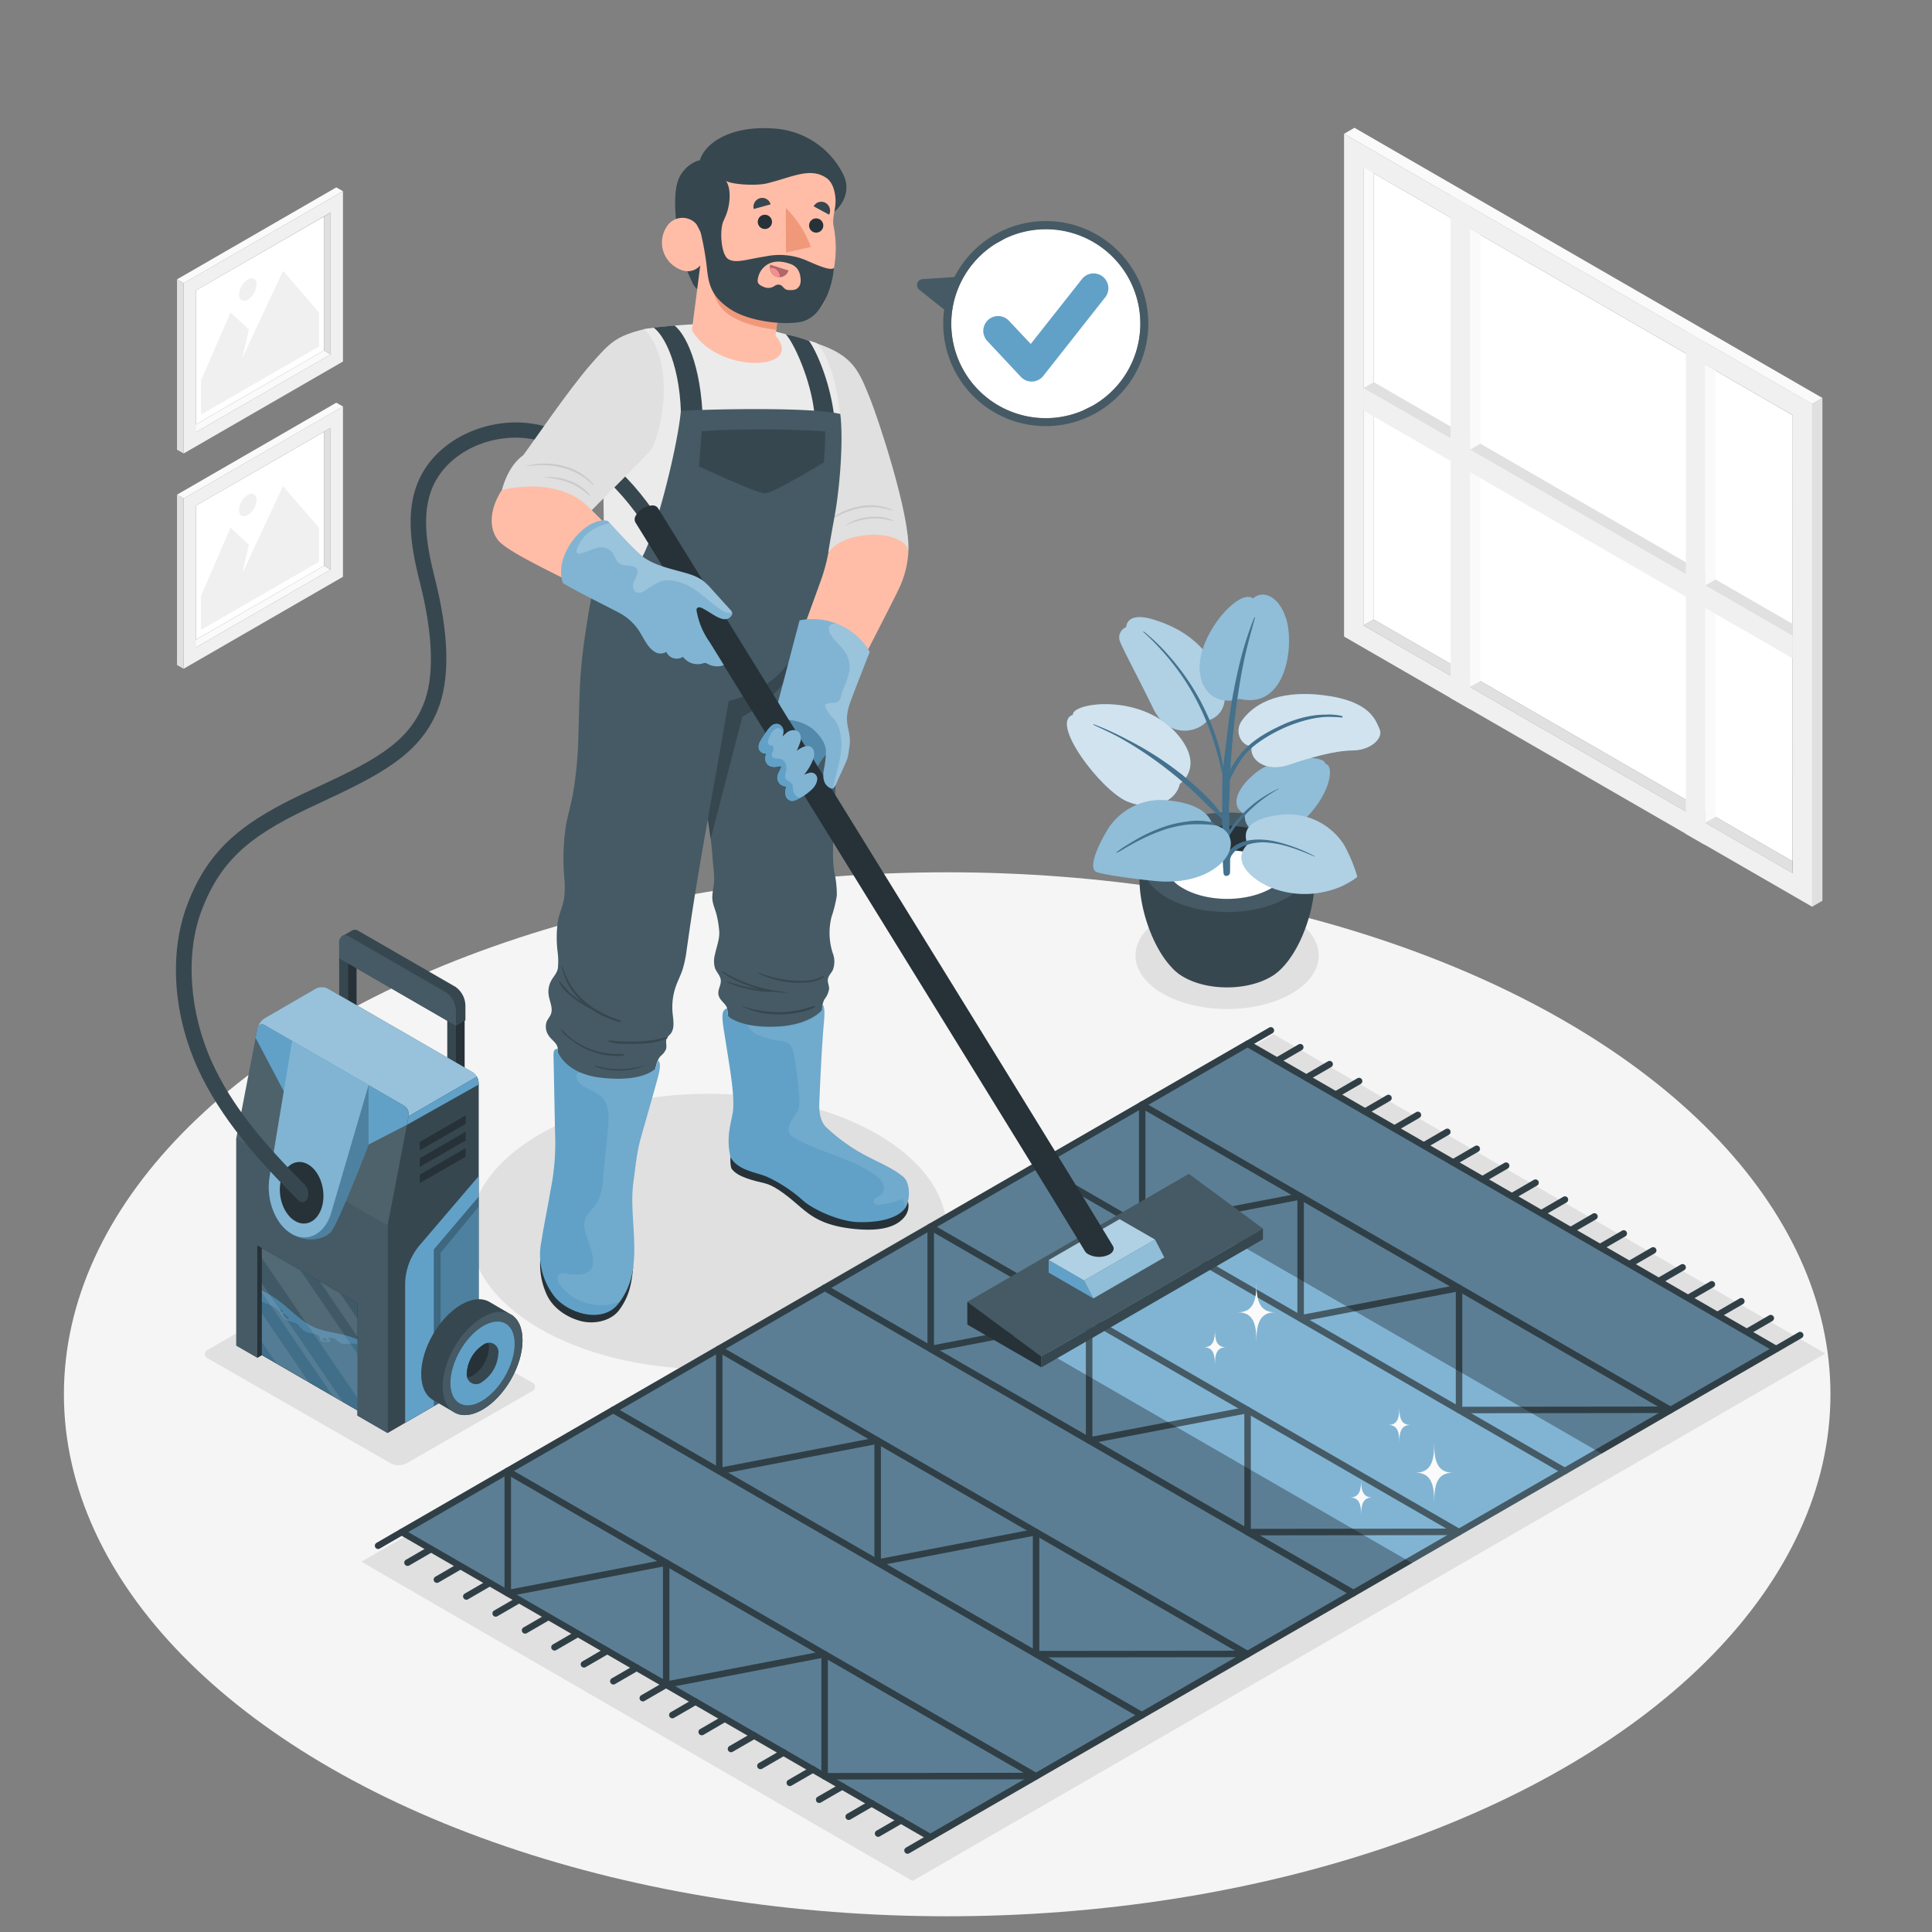 <svg xmlns="http://www.w3.org/2000/svg" viewBox="0 0 500 500"><rect x="0" y="0" width="500" height="500" fill="#808080" stroke="none"/><defs><style>.cls-1{fill:#f5f5f5;}.cls-2{fill:#fafafa;}.cls-14,.cls-15,.cls-21,.cls-3,.cls-30{fill:#fff;}.cls-4{fill:#f0f0f0;}.cls-5{fill:#e0e0e0;}.cls-6{fill:#37474f;}.cls-7{fill:#455a64;}.cls-8{fill:#263238;}.cls-19,.cls-20,.cls-9{fill:#61a1c8;}.cls-10,.cls-30{opacity:0.5;}.cls-11,.cls-12,.cls-14{opacity:0.3;}.cls-13{opacity:0.7;}.cls-15,.cls-20,.cls-22{opacity:0.2;}.cls-16{opacity:0.05;}.cls-17{opacity:0.35;}.cls-18,.cls-19{opacity:0.4;}.cls-21,.cls-23{opacity:0.1;}.cls-24{fill:#ebebeb;}.cls-25{fill:#ffbda7;}.cls-26{fill:#f0997a;}.cls-27{fill:#b16668;}.cls-28{fill:#f28f8f;}.cls-29{opacity:0.15;}</style></defs><g id="Floor"><ellipse id="Floor-2" data-name="Floor" class="cls-1" cx="245.13" cy="360.84" rx="228.59" ry="135.09"></ellipse></g><g id="Pictures"><g id="Picture"><g id="Frame"><polygon class="cls-2" points="49.03 166.53 50.73 167.54 85.55 147.43 83.86 146.42 49.03 166.53"></polygon><polygon class="cls-3" points="83.86 146.42 50.73 165.54 50.73 130.85 83.86 111.75 83.86 146.42"></polygon><path class="cls-4" d="M88.76,105.2,47.53,129v44.07l41.23-23.8Zm-3.21,42.23L50.73,167.54V130.85l34.82-20.1Z"></path><polygon class="cls-5" points="85.55 147.43 83.86 146.42 83.86 111.75 85.55 110.75 85.55 147.43"></polygon><polygon class="cls-2" points="88.76 105.2 87.03 104.22 45.81 128.02 47.53 129 88.76 105.2"></polygon><polygon class="cls-5" points="45.81 128.02 47.53 129 47.53 173.08 45.81 172.1 45.81 128.02"></polygon></g><g id="Land"><polygon class="cls-4" points="82.56 145.38 52.03 163.01 52.03 154.2 59.66 136.57 64.42 140.98 62.71 148.37 73.25 125.81 82.56 136.57 82.56 145.38"></polygon><path class="cls-4" d="M64.13,128.06A5,5,0,0,0,61.87,132c0,1.44,1,2,2.26,1.3a5,5,0,0,0,2.26-3.91C66.39,127.92,65.38,127.34,64.13,128.06Z"></path></g></g><g id="Picture-2" data-name="Picture"><g id="Frame-2" data-name="Frame"><polygon class="cls-2" points="49.03 110.81 50.73 111.82 85.55 91.72 83.86 90.7 49.03 110.81"></polygon><polygon class="cls-3" points="83.86 90.7 50.73 109.82 50.73 75.14 83.86 56.03 83.86 90.7"></polygon><path class="cls-4" d="M88.76,49.49,47.53,73.29v44.07l41.23-23.8ZM85.55,91.71,50.73,111.82V75.14L85.55,55Z"></path><polygon class="cls-5" points="85.55 91.72 83.86 90.7 83.86 56.03 85.55 55.03 85.55 91.72"></polygon><polygon class="cls-2" points="88.76 49.48 87.03 48.5 45.81 72.3 47.53 73.29 88.76 49.48"></polygon><polygon class="cls-5" points="45.81 72.3 47.53 73.29 47.53 117.36 45.81 116.38 45.81 72.3"></polygon></g><g id="Land-2" data-name="Land"><polygon class="cls-4" points="82.56 89.67 52.03 107.3 52.03 98.48 59.66 80.85 64.42 85.26 62.71 92.65 73.25 70.1 82.56 80.85 82.56 89.67"></polygon><path class="cls-4" d="M64.13,72.34a5,5,0,0,0-2.26,3.91c0,1.44,1,2,2.26,1.3a5,5,0,0,0,2.26-3.91C66.39,72.2,65.38,71.62,64.13,72.34Z"></path></g></g></g><g id="Window"><g id="Window-2" data-name="Window"><g id="Window-3" data-name="Window"><g id="Frame-3" data-name="Frame"><polygon class="cls-2" points="355.55 41.81 352.85 43.31 352.85 161.85 355.55 160.34 355.55 41.81"></polygon><polygon class="cls-3" points="355.55 160.34 355.56 44.88 463.95 107.46 463.93 222.91 355.55 160.34"></polygon><path class="cls-4" d="M469,234.67V104.56L347.84,34.64v130.1ZM352.85,161.85V43.31L464,107.46V226Z"></path><polygon class="cls-5" points="352.85 161.85 355.55 160.34 463.93 222.91 463.95 225.99 352.85 161.85"></polygon><polygon class="cls-2" points="383.11 60.78 380.41 59.23 380.41 177.76 383.11 176.25 383.11 60.78"></polygon><polygon class="cls-2" points="444 95.94 441.3 94.38 441.3 212.91 444 211.41 444 95.94"></polygon><polygon class="cls-5" points="468.96 234.67 471.64 233.11 471.64 103 468.96 104.56 468.96 234.67"></polygon><polygon class="cls-2" points="471.64 103 468.96 104.56 347.84 34.64 350.53 33.07 471.64 103"></polygon><polygon class="cls-5" points="463.95 161.49 463.95 164.6 352.84 100.46 355.53 98.9 463.95 161.49"></polygon></g><polygon class="cls-4" points="463.94 170.39 463.95 164.6 352.84 100.46 352.85 106.25 463.94 170.39"></polygon><polygon class="cls-4" points="441.3 218.7 436.29 215.81 436.29 85.7 441.3 88.59 441.3 218.7"></polygon><polygon class="cls-4" points="380.42 183.55 375.42 180.66 375.42 50.55 380.42 53.45 380.42 183.55"></polygon><polygon class="cls-2" points="441.3 151.53 444 149.97 444 95.94 441.3 94.38 441.3 151.53"></polygon><polygon class="cls-2" points="380.44 116.39 383.14 114.83 383.14 60.8 380.44 59.24 380.44 116.39"></polygon></g></g></g><g id="Shadows"><path id="Shadow" class="cls-5" d="M334.34,237.5c9.26,5.41,9.26,14.17,0,19.58s-24.27,5.41-33.53,0-9.26-14.17,0-19.58S325.08,232.1,334.34,237.5Z"></path><ellipse id="Shadow-2" data-name="Shadow" class="cls-5" cx="183.37" cy="318.7" rx="61.71" ry="35.63"></ellipse><polygon id="Shadow-3" data-name="Shadow" class="cls-5" points="329.62 267.67 472.4 350.3 236.17 486.79 93.52 404.17 329.62 267.67"></polygon><path id="Shadow-4" data-name="Shadow" class="cls-5" d="M105.2,378.71l32.41-18.62a1.23,1.23,0,0,0,0-2.34L90.36,330.64a4.49,4.49,0,0,0-4.07,0L53.88,349.26a1.23,1.23,0,0,0,0,2.34l47.25,27.11A4.49,4.49,0,0,0,105.2,378.71Z"></path></g><g id="Plant"><g id="Plant-2" data-name="Plant"><g id="Pot"><path class="cls-6" d="M303.35,250.49c-7.61-7.85-12.08-27.69-4.66-33.92h37.77c7.42,6.23,3,26.06-4.65,33.92l-.21.21a3.19,3.19,0,0,1-.26.26,8.4,8.4,0,0,1-.69.62l-.18.14c-.19.15-.37.3-.57.44a9.78,9.78,0,0,1-1,.64c-6.26,3.65-16.41,3.65-22.67,0h0c-.33-.19-.66-.41-1-.64s-.36-.27-.53-.41l-.23-.18q-.35-.28-.66-.6l-.3-.29Z"></path><path class="cls-7" d="M333.18,214.06c8.62,5,8.62,13.19,0,18.22s-22.59,5-31.2,0-8.62-13.19,0-18.22S324.56,209,333.18,214.06Z"></path><path class="cls-8" d="M329,216.48c6.33,3.7,6.33,9.69,0,13.38s-16.59,3.7-22.92,0-6.33-9.68,0-13.38S322.71,212.79,329,216.48Z"></path><path class="cls-3" d="M306.12,222.83c6.33-3.69,16.59-3.69,22.92,0a10.58,10.58,0,0,1,3.79,3.52,10.56,10.56,0,0,1-3.79,3.51c-6.33,3.7-16.59,3.7-22.92,0a10.48,10.48,0,0,1-3.79-3.51A10.5,10.5,0,0,1,306.12,222.83Z"></path></g><path class="cls-9" d="M312.41,186.53c-2.55,3.22-10.21,4.63-14-3.26-3.58-7.4-7.36-14.38-8.5-17.11a2.88,2.88,0,0,1,1.56-3.86s-.1-4.21,7.22-1.91,12.66,6.22,16.29,13S317.09,185.23,312.41,186.53Z"></path><g class="cls-10"><path class="cls-3" d="M312.41,186.53c-2.55,3.22-10.21,4.63-14-3.26-3.58-7.4-7.36-14.38-8.5-17.11a2.88,2.88,0,0,1,1.56-3.86s-.1-4.21,7.22-1.91,12.66,6.22,16.29,13S317.09,185.23,312.41,186.53Z"></path></g><path class="cls-9" d="M316.3,197.05a37.48,37.48,0,0,0-.94-4.2,57,57,0,0,0-3-8A60.19,60.19,0,0,0,303,170.28a51.73,51.73,0,0,0-7-6.85c-.07-.06-.12.11-.06.16a65,65,0,0,1,11.2,13.22,66.09,66.09,0,0,1,7.07,15.43c.46,1.52.91,3,1.32,4.58s.69,3.15,1.08,4.72c0,.16.29.24.29,0A28.51,28.51,0,0,0,316.3,197.05Z"></path><path class="cls-11" d="M316.3,197.05a37.48,37.48,0,0,0-.94-4.2,57,57,0,0,0-3-8A60.19,60.19,0,0,0,303,170.28a51.73,51.73,0,0,0-7-6.85c-.07-.06-.12.11-.06.16a65,65,0,0,1,11.2,13.22,66.09,66.09,0,0,1,7.07,15.43c.46,1.52.91,3,1.32,4.58s.69,3.15,1.08,4.72c0,.16.29.24.29,0A28.51,28.51,0,0,0,316.3,197.05Z"></path><path class="cls-9" d="M320.71,180.87c-6.64,2.06-11.58-3.13-9.87-11.26s10.25-17.17,13.48-14.74c2-2,6.46-1.3,8.55,5.31S333.06,183.75,320.71,180.87Z"></path><g class="cls-12"><path class="cls-3" d="M320.71,180.87c-6.64,2.06-11.58-3.13-9.87-11.26s10.25-17.17,13.48-14.74c2-2,6.46-1.3,8.55,5.31S333.06,183.75,320.71,180.87Z"></path></g><path class="cls-9" d="M324.61,159.82a89.46,89.46,0,0,0-4.42,14.61,141.3,141.3,0,0,0-2.56,15.31c-1.19,9.94-1.4,9.38-1.33,19.38q0,4.15.11,8.31c0,2.84,0,5.73.25,8.56.09,1.09,1.64.8,1.66-.2.1-5-.18-10-.23-15a32.26,32.26,0,0,1,.1-4.17,206,206,0,0,1,2.69-30c.47-2.75,1-5.51,1.64-8.23.68-2.87,1.5-5.69,2.26-8.54C324.81,159.81,324.68,159.66,324.61,159.82Z"></path><path class="cls-11" d="M324.61,159.82a89.46,89.46,0,0,0-4.42,14.61,141.3,141.3,0,0,0-2.56,15.31c-1.19,9.94-1.4,9.38-1.33,19.38q0,4.15.11,8.31c0,2.84,0,5.73.25,8.56.09,1.09,1.64.8,1.66-.2.1-5-.18-10-.23-15a32.26,32.26,0,0,1,.1-4.17,206,206,0,0,1,2.69-30c.47-2.75,1-5.51,1.64-8.23.68-2.87,1.5-5.69,2.26-8.54C324.81,159.81,324.68,159.66,324.61,159.82Z"></path><path class="cls-9" d="M305.33,202.86c-.85,4.3-6.74,7.4-13.55,4.59S271.54,186.93,277.67,185c-.33-3.21,18.22-5.85,27.39,5.46C311.73,198.66,305.33,202.86,305.33,202.86Z"></path><g class="cls-13"><path class="cls-3" d="M305.33,202.86c-.85,4.3-6.74,7.4-13.55,4.59S271.54,186.93,277.67,185c-.33-3.21,18.22-5.85,27.39,5.46C311.73,198.66,305.33,202.86,305.33,202.86Z"></path></g><path class="cls-9" d="M315.07,209.25a32,32,0,0,0-2.77-3.05c-2-2-4.07-3.83-6.25-5.59a83.68,83.68,0,0,0-14.37-9.23,74.38,74.38,0,0,0-8.67-3.95c-.08,0-.05.13,0,.16,2.48,1.17,5,2.3,7.36,3.64s4.88,2.93,7.21,4.55a105.12,105.12,0,0,1,12.68,10.38c1.12,1.08,2.19,2.21,3.32,3.27s2.43,2.13,3.56,3.28c.16.17.45.1.28-.15C316.62,211.47,315.9,210.32,315.07,209.25Z"></path><path class="cls-11" d="M315.07,209.25a32,32,0,0,0-2.77-3.05c-2-2-4.07-3.83-6.25-5.59a83.68,83.68,0,0,0-14.37-9.23,74.38,74.38,0,0,0-8.67-3.95c-.08,0-.05.13,0,.16,2.48,1.17,5,2.3,7.36,3.64s4.88,2.93,7.21,4.55a105.12,105.12,0,0,1,12.68,10.38c1.12,1.08,2.19,2.21,3.32,3.27s2.43,2.13,3.56,3.28c.16.17.45.1.28-.15C316.62,211.47,315.9,210.32,315.07,209.25Z"></path><path class="cls-9" d="M343,197.67c-.12-2.42-12.32-2.29-18,2.31s-6.4,9.11-2.83,10.68c-.63,5.12,7.45,8.49,14.68,2.09S345.64,198.18,343,197.67Z"></path><path class="cls-14" d="M343,197.67c-.12-2.42-12.32-2.29-18,2.31s-6.4,9.11-2.83,10.68c-.63,5.12,7.45,8.49,14.68,2.09S345.64,198.18,343,197.67Z"></path><path class="cls-9" d="M331,204.08a30,30,0,0,0-13.49,11.85c-.18.29.28.87.48.54a35,35,0,0,1,13-12.32S331.05,204.05,331,204.08Z"></path><path class="cls-11" d="M331,204.08a30,30,0,0,0-13.49,11.85c-.18.29.28.87.48.54a35,35,0,0,1,13-12.32S331.05,204.05,331,204.08Z"></path><path class="cls-9" d="M322.88,218.53c-4.13,4.06.44,9.09,7.14,11.58a24,24,0,0,0,17.36-.81c3.23-1.61,3.89-2.42,3.89-2.42a41.15,41.15,0,0,0-3.42-8.21,17.21,17.21,0,0,0-16.91-7.77C322.36,212,321.66,215.57,322.88,218.53Z"></path><g class="cls-10"><path class="cls-3" d="M322.88,218.53c-4.13,4.06.44,9.09,7.14,11.58a24,24,0,0,0,17.36-.81c3.23-1.61,3.89-2.42,3.89-2.42a41.15,41.15,0,0,0-3.42-8.21,17.21,17.21,0,0,0-16.91-7.77C322.36,212,321.66,215.57,322.88,218.53Z"></path></g><path class="cls-9" d="M340.23,221.58a43,43,0,0,0-10.51-3.89c-3.59-.7-8-.73-10.93,1.83-1.13,1-2.63,3.15-1.71,4.67.09.15.55.44.65.13a14.53,14.53,0,0,1,.92-2.82,5.71,5.71,0,0,1,2.25-2.11,13.24,13.24,0,0,1,7.62-1.29c4.09.39,7.94,2,11.71,3.57C340.27,221.69,340.27,221.59,340.23,221.58Z"></path><path class="cls-11" d="M340.23,221.58a43,43,0,0,0-10.51-3.89c-3.59-.7-8-.73-10.93,1.83-1.13,1-2.63,3.15-1.71,4.67.09.15.55.44.65.13a14.53,14.53,0,0,1,.92-2.82,5.71,5.71,0,0,1,2.25-2.11,13.24,13.24,0,0,1,7.62-1.29c4.09.39,7.94,2,11.71,3.57C340.27,221.69,340.27,221.59,340.23,221.58Z"></path><path class="cls-9" d="M324,192.94c-1,3.63,3.61,7,9.37,5.08s11.76-3.74,16.68-3.8,8-3.3,7-5.48-2.21-7.36-14.73-8.84-18.18,2.94-20.79,6.4S321.93,193.55,324,192.94Z"></path><g class="cls-13"><path class="cls-3" d="M324,192.94c-1,3.63,3.61,7,9.37,5.08s11.76-3.74,16.68-3.8,8-3.3,7-5.48-2.21-7.36-14.73-8.84-18.18,2.94-20.79,6.4S321.93,193.55,324,192.94Z"></path></g><path class="cls-9" d="M347.29,185.31a14.81,14.81,0,0,0-4-.37,24.36,24.36,0,0,0-3.91.32,30.2,30.2,0,0,0-7.36,2.28c-4.4,2-8.77,4.51-11.63,8.47a28.3,28.3,0,0,0-3.69,6.9c-.16.47.74.73.95.32a49.63,49.63,0,0,1,3.13-6,18.57,18.57,0,0,1,4.8-5,38.09,38.09,0,0,1,13.28-6.08,25.51,25.51,0,0,1,4.24-.62,37.83,37.83,0,0,1,4.26.16C347.51,185.69,347.42,185.34,347.29,185.31Z"></path><path class="cls-11" d="M347.29,185.31a14.81,14.81,0,0,0-4-.37,24.36,24.36,0,0,0-3.91.32,30.2,30.2,0,0,0-7.36,2.28c-4.4,2-8.77,4.51-11.63,8.47a28.3,28.3,0,0,0-3.69,6.9c-.16.47.74.73.95.32a49.63,49.63,0,0,1,3.13-6,18.57,18.57,0,0,1,4.8-5,38.09,38.09,0,0,1,13.28-6.08,25.51,25.51,0,0,1,4.24-.62,37.83,37.83,0,0,1,4.26.16C347.51,185.69,347.42,185.34,347.29,185.31Z"></path><path class="cls-9" d="M313.74,213.41c-1-3.73-5.71-5.83-11.9-6.29a16.18,16.18,0,0,0-15.39,7.9c-3.24,5.54-4.58,9.94-2.62,10.67s10.29,1.87,15.65,2.35,12.08-.49,16.45-4.57S318.87,214.27,313.74,213.41Z"></path><path class="cls-14" d="M313.74,213.41c-1-3.73-5.71-5.83-11.9-6.29a16.18,16.18,0,0,0-15.39,7.9c-3.24,5.54-4.58,9.94-2.62,10.67s10.29,1.87,15.65,2.35,12.08-.49,16.45-4.57S318.87,214.27,313.74,213.41Z"></path><path class="cls-9" d="M314,212.92a16.16,16.16,0,0,0-6.68-.31,29.77,29.77,0,0,0-6.31,1.45,42.19,42.19,0,0,0-6.25,2.81c-1.05.58-2.07,1.19-3.08,1.83a23.07,23.07,0,0,0-2.77,1.91s0,.16,0,.13c1-.45,2-1.1,2.94-1.64s2.1-1.17,3.18-1.71a44.4,44.4,0,0,1,6.19-2.63,29.39,29.39,0,0,1,6.56-1.4,39.78,39.78,0,0,1,6.27.16C314.48,213.54,314.23,213,314,212.92Z"></path><path class="cls-11" d="M314,212.92a16.16,16.16,0,0,0-6.68-.31,29.77,29.77,0,0,0-6.31,1.45,42.19,42.19,0,0,0-6.25,2.81c-1.05.58-2.07,1.19-3.08,1.83a23.07,23.07,0,0,0-2.77,1.91s0,.16,0,.13c1-.45,2-1.1,2.94-1.64s2.1-1.17,3.18-1.71a44.4,44.4,0,0,1,6.19-2.63,29.39,29.39,0,0,1,6.56-1.4,39.78,39.78,0,0,1,6.27.16C314.48,213.54,314.23,213,314,212.92Z"></path></g></g><g id="Carpet"><g id="Carpet-2" data-name="Carpet"><polygon class="cls-9" points="322.85 270.13 459.67 349.31 240.66 475.42 103.96 396.25 322.85 270.13"></polygon><polygon class="cls-15" points="322.85 270.13 459.67 349.31 240.66 475.42 103.96 396.25 322.85 270.13"></polygon><path class="cls-7" d="M240.78,476.34a.79.79,0,0,1-.42-.12l-136.82-79a.84.84,0,0,1,0-1.46L322.44,269.4a.79.79,0,0,1,.84,0l136.81,79a.84.84,0,0,1,0,1.46L241.2,476.22A.81.81,0,0,1,240.78,476.34ZM105.65,396.5l135.13,78L458,349.11l-135.13-78Z"></path><path class="cls-7" d="M322.86,271a.87.87,0,0,1-.73-.42.84.84,0,0,1,.31-1.15l6-3.48a.84.84,0,1,1,.85,1.45l-6,3.48A.79.79,0,0,1,322.86,271Z"></path><path class="cls-7" d="M330.47,275.35a.82.82,0,0,1-.72-.42.83.83,0,0,1,.3-1.15l6-3.48a.84.84,0,1,1,.85,1.45l-6,3.48A.85.85,0,0,1,330.47,275.35Z"></path><path class="cls-7" d="M338.09,279.73a.82.82,0,0,1-.73-.42.84.84,0,0,1,.3-1.15l6-3.48a.84.84,0,0,1,1.15.31.85.85,0,0,1-.31,1.15l-6,3.48A.94.94,0,0,1,338.09,279.73Z"></path><path class="cls-7" d="M345.7,284.11a.84.84,0,0,1-.42-1.57l6-3.48a.84.84,0,0,1,1.15.31.85.85,0,0,1-.31,1.15l-6,3.48A.8.8,0,0,1,345.7,284.11Z"></path><path class="cls-7" d="M353.31,288.49a.84.84,0,0,1-.42-1.57l6-3.48a.84.84,0,0,1,1.15.31.85.85,0,0,1-.31,1.15l-6,3.48A.8.8,0,0,1,353.31,288.49Z"></path><path class="cls-7" d="M360.92,292.88a.84.84,0,0,1-.42-1.57l6-3.49a.84.84,0,1,1,.84,1.46l-6,3.48A.81.81,0,0,1,360.92,292.88Z"></path><path class="cls-7" d="M368.53,297.26a.84.84,0,0,1-.42-1.57l6-3.48a.83.83,0,0,1,1.15.3.84.84,0,0,1-.3,1.15l-6,3.49A.91.91,0,0,1,368.53,297.26Z"></path><path class="cls-7" d="M376.14,301.64a.82.82,0,0,1-.72-.42.83.83,0,0,1,.3-1.15l6-3.48a.84.84,0,0,1,.85,1.46l-6,3.47A.85.85,0,0,1,376.14,301.64Z"></path><path class="cls-7" d="M383.75,306a.84.84,0,0,1-.42-1.57l6-3.48a.86.86,0,0,1,1.16.31.85.85,0,0,1-.31,1.15l-6,3.48A.78.78,0,0,1,383.75,306Z"></path><path class="cls-7" d="M391.36,310.4a.82.82,0,0,1-.72-.42.84.84,0,0,1,.3-1.15l6-3.48a.84.84,0,1,1,.84,1.46l-6,3.48A.84.84,0,0,1,391.36,310.4Z"></path><path class="cls-7" d="M399,314.79a.84.84,0,0,1-.73-.42.83.83,0,0,1,.3-1.15l6-3.48a.83.83,0,0,1,1.15.3.84.84,0,0,1-.31,1.15l-6,3.48A.84.84,0,0,1,399,314.79Z"></path><path class="cls-7" d="M406.59,319.17a.84.84,0,0,1-.43-1.57l6-3.48a.84.84,0,1,1,.84,1.45l-6,3.48A.81.81,0,0,1,406.59,319.17Z"></path><path class="cls-7" d="M414.2,323.55a.85.85,0,0,1-.73-.42.84.84,0,0,1,.31-1.15l6-3.48a.84.84,0,1,1,.85,1.45l-6,3.49A.8.8,0,0,1,414.2,323.55Z"></path><path class="cls-7" d="M421.81,327.93a.84.84,0,0,1-.42-1.57l6-3.48a.84.84,0,0,1,.85,1.46l-6,3.48A.8.8,0,0,1,421.81,327.93Z"></path><path class="cls-7" d="M429.42,332.31a.84.84,0,0,1-.42-1.57l6-3.48a.84.84,0,0,1,.85,1.46l-6,3.48A.8.8,0,0,1,429.42,332.31Z"></path><path class="cls-7" d="M437,336.69a.82.82,0,0,1-.72-.42.84.84,0,0,1,.3-1.15l6-3.47a.84.84,0,0,1,1.15.3.84.84,0,0,1-.31,1.15l-6,3.48A.84.84,0,0,1,437,336.69Z"></path><path class="cls-7" d="M444.65,341.08a.82.82,0,0,1-.73-.42.83.83,0,0,1,.3-1.15l6-3.48a.83.83,0,0,1,1.15.3.84.84,0,0,1-.31,1.15l-6,3.48A.84.84,0,0,1,444.65,341.08Z"></path><path class="cls-7" d="M452.26,345.46a.84.84,0,0,1-.43-1.57l6-3.48a.84.84,0,1,1,.84,1.46l-6,3.48A.94.94,0,0,1,452.26,345.46Z"></path><path class="cls-7" d="M459.87,349.84a.84.84,0,0,1-.42-1.57l6-3.48a.84.84,0,0,1,.85,1.45l-6,3.49A.8.8,0,0,1,459.87,349.84Z"></path><path class="cls-7" d="M97.86,400.87a.84.84,0,0,1-.42-1.57l6-3.48a.84.84,0,1,1,.84,1.46l-6,3.48A.8.8,0,0,1,97.86,400.87Z"></path><path class="cls-7" d="M105.47,405.25a.84.84,0,0,1-.42-1.57l6-3.48a.84.84,0,0,1,.85,1.46l-6,3.48A.78.78,0,0,1,105.47,405.25Z"></path><path class="cls-7" d="M113.08,409.64a.84.84,0,0,1-.42-1.57l6-3.49a.84.84,0,0,1,1.15.31.84.84,0,0,1-.3,1.15l-6,3.48A.85.85,0,0,1,113.08,409.64Z"></path><path class="cls-7" d="M120.7,414a.84.84,0,0,1-.73-.42.83.83,0,0,1,.3-1.15l6-3.48a.83.83,0,0,1,1.15.3.84.84,0,0,1-.31,1.15l-6,3.48A.84.84,0,0,1,120.7,414Z"></path><path class="cls-7" d="M128.31,418.4a.84.84,0,0,1-.42-1.57l6-3.48a.84.84,0,1,1,.84,1.45l-6,3.48A.81.81,0,0,1,128.31,418.4Z"></path><path class="cls-7" d="M135.92,422.78a.82.82,0,0,1-.73-.42.84.84,0,0,1,.3-1.15l6-3.48a.84.84,0,0,1,.84,1.46l-6,3.48A.83.83,0,0,1,135.92,422.78Z"></path><path class="cls-7" d="M143.53,427.16a.84.84,0,0,1-.42-1.57l6-3.48a.84.84,0,1,1,.84,1.46l-6,3.48A.8.8,0,0,1,143.53,427.16Z"></path><path class="cls-7" d="M151.14,431.54a.86.86,0,0,1-.73-.41.84.84,0,0,1,.31-1.15l6-3.49a.84.84,0,0,1,.85,1.46l-6,3.48A.8.8,0,0,1,151.14,431.54Z"></path><path class="cls-7" d="M158.75,435.93a.84.84,0,0,1-.42-1.57l6-3.48a.84.84,0,0,1,.85,1.45l-6,3.48A.81.81,0,0,1,158.75,435.93Z"></path><path class="cls-7" d="M166.36,440.31a.84.84,0,0,1-.42-1.57l6-3.48a.84.84,0,0,1,.85,1.45l-6,3.49A.88.88,0,0,1,166.36,440.31Z"></path><path class="cls-7" d="M174,444.69a.82.82,0,0,1-.72-.42.83.83,0,0,1,.3-1.15l6-3.48a.84.84,0,0,1,1.15.31.85.85,0,0,1-.31,1.15l-6,3.48A1,1,0,0,1,174,444.69Z"></path><path class="cls-7" d="M181.59,449.07a.82.82,0,0,1-.73-.42.84.84,0,0,1,.3-1.15l6-3.48a.84.84,0,0,1,.84,1.46L182,449A.83.83,0,0,1,181.59,449.07Z"></path><path class="cls-7" d="M189.2,453.45a.84.84,0,0,1-.73-.42.84.84,0,0,1,.3-1.15l6-3.48a.84.84,0,0,1,1.15.31.84.84,0,0,1-.31,1.15l-6,3.48A.8.8,0,0,1,189.2,453.45Z"></path><path class="cls-7" d="M196.81,457.84a.87.87,0,0,1-.73-.42.84.84,0,0,1,.31-1.15l6-3.48a.83.83,0,0,1,1.15.3.84.84,0,0,1-.3,1.15l-6,3.48A.81.81,0,0,1,196.81,457.84Z"></path><path class="cls-7" d="M204.42,462.22a.84.84,0,0,1-.42-1.57l6-3.48a.84.84,0,1,1,.85,1.45l-6,3.48A.81.81,0,0,1,204.42,462.22Z"></path><path class="cls-7" d="M212,466.6a.84.84,0,0,1-.42-1.57l6-3.48a.84.84,0,0,1,.85,1.45l-6,3.49A.8.8,0,0,1,212,466.6Z"></path><path class="cls-7" d="M219.64,471a.82.82,0,0,1-.72-.42.84.84,0,0,1,.3-1.15l6-3.48a.84.84,0,0,1,1.15.31.85.85,0,0,1-.31,1.15l-6,3.48A.84.84,0,0,1,219.64,471Z"></path><path class="cls-7" d="M227.25,475.36a.82.82,0,0,1-.72-.42.84.84,0,0,1,.3-1.15l6-3.48a.84.84,0,0,1,1.15.31.85.85,0,0,1-.31,1.15l-6,3.48A.84.84,0,0,1,227.25,475.36Z"></path><path class="cls-7" d="M234.87,479.74a.84.84,0,0,1-.43-1.56l6-3.48a.84.84,0,1,1,.84,1.45l-6,3.48A.83.83,0,0,1,234.87,479.74Z"></path><path class="cls-7" d="M268.13,460.53a.83.83,0,0,1-.42-.11l-136.81-79a.84.84,0,0,1,.85-1.45l136.81,79a.84.84,0,0,1,.3,1.15A.82.82,0,0,1,268.13,460.53Z"></path><path class="cls-7" d="M295.49,444.74a.84.84,0,0,1-.42-.12l-136.81-79a.86.86,0,0,1-.3-1.16.84.84,0,0,1,1.15-.3l136.81,79a.83.83,0,0,1,.3,1.15A.84.84,0,0,1,295.49,444.74Z"></path><path class="cls-7" d="M322.85,428.94a.84.84,0,0,1-.42-.12l-136.81-79a.84.84,0,0,1,.85-1.46l136.81,79a.83.83,0,0,1,.3,1.15A.84.84,0,0,1,322.85,428.94Z"></path><path class="cls-7" d="M350.21,413.14a.84.84,0,0,1-.42-.12L213,334a.84.84,0,0,1,.85-1.46l136.81,79a.84.84,0,0,1,.3,1.15A.86.86,0,0,1,350.21,413.14Z"></path><path class="cls-7" d="M377.57,397.34a.94.94,0,0,1-.42-.11l-136.81-79a.84.84,0,0,1,.85-1.46l136.81,79a.84.84,0,0,1,.3,1.15A.84.84,0,0,1,377.57,397.34Z"></path><path class="cls-7" d="M404.93,381.54a.94.94,0,0,1-.42-.11l-136.81-79a.84.84,0,0,1-.3-1.15.84.84,0,0,1,1.15-.31l136.81,79a.84.84,0,0,1,.3,1.15A.84.84,0,0,1,404.93,381.54Z"></path><path class="cls-7" d="M432.29,365.74a.91.91,0,0,1-.42-.11l-136.81-79a.84.84,0,0,1-.3-1.15.84.84,0,0,1,1.15-.31l136.81,79a.84.84,0,0,1,.3,1.15A.84.84,0,0,1,432.29,365.74Z"></path><path class="cls-7" d="M213.41,460.54a.85.85,0,0,1-.84-.85V429.11l-40,7.7a.85.85,0,0,1-.7-.18.83.83,0,0,1-.3-.64l0-30.56-40,7.7a.84.84,0,0,1-1-.82V380.7a.84.84,0,1,1,1.68,0v30.59l40-7.7a.83.83,0,0,1,.7.17.85.85,0,0,1,.3.65l0,30.56,40-7.7a.84.84,0,0,1,1,.82v30.76l53.89-.06h0a.85.85,0,0,1,0,1.69l-54.73.06Z"></path><path class="cls-7" d="M268.14,428.94a.85.85,0,0,1-.84-.84V397.52l-40,7.7a.85.85,0,0,1-.7-.18.84.84,0,0,1-.3-.65l0-30.55-40,7.7a.84.84,0,0,1-.69-.18.83.83,0,0,1-.31-.65V349.1a.84.84,0,1,1,1.68,0v30.59l40-7.7a.84.84,0,0,1,1,.83l0,30.55,40-7.7a.84.84,0,0,1,.69.18.83.83,0,0,1,.31.65v30.76l53.89-.06h0a.84.84,0,1,1,0,1.68l-54.73.06Z"></path><path class="cls-7" d="M322.87,397.35a.85.85,0,0,1-.84-.85V365.92l-40,7.7a.85.85,0,0,1-.7-.18.84.84,0,0,1-.31-.64l0-30.56-40,7.7a.84.84,0,0,1-1-.82V317.51a.85.85,0,0,1,1.69,0V348.1l40-7.7a.83.83,0,0,1,.7.17.85.85,0,0,1,.3.65l0,30.56,40-7.7a.82.82,0,0,1,.69.18.8.8,0,0,1,.31.64v30.76l53.88-.06h0a.85.85,0,0,1,0,1.69l-54.73.06Z"></path><path class="cls-7" d="M377.61,365.75a.85.85,0,0,1-.85-.84V334.33l-40,7.7a.84.84,0,0,1-1-.83l0-30.56-40,7.71a.88.88,0,0,1-.69-.18.83.83,0,0,1-.31-.65V285.91a.84.84,0,0,1,1.68,0V316.5l40-7.7a.84.84,0,0,1,1,.83l0,30.55,40-7.7a.84.84,0,0,1,.69.18.83.83,0,0,1,.31.65v30.76l53.88-.06h0a.84.84,0,0,1,0,1.68l-54.72.06Z"></path><path class="cls-11" d="M97.14,400.45a.82.82,0,0,0,.72.42.8.8,0,0,0,.42-.11l5.69-3.29,5.91,3.42-4.83,2.79a.85.85,0,0,0-.3,1.16.83.83,0,0,0,.73.41.85.85,0,0,0,.42-.11l5.66-3.28,5.92,3.42-4.82,2.79a.85.85,0,0,0,.43,1.57.87.87,0,0,0,.42-.12l5.65-3.27,5.92,3.42-4.81,2.78a.84.84,0,0,0,.43,1.56,1,1,0,0,0,.42-.1l5.64-3.27,4,2.31h0s0,0,0,0l1.87,1.07-4.8,2.78a.83.83,0,0,0-.3,1.14.82.82,0,0,0,.73.43.75.75,0,0,0,.42-.12l5.63-3.25,5.92,3.41-4.79,2.77a.84.84,0,0,0-.3,1.15.84.84,0,0,0,.73.42,1,1,0,0,0,.42-.11l5.63-3.26,5.91,3.43-4.78,2.76a.84.84,0,0,0,.43,1.56.8.8,0,0,0,.42-.11l5.62-3.25,5.91,3.42L150.71,430a.85.85,0,0,0,.43,1.58.81.81,0,0,0,.42-.12l5.6-3.23,5.92,3.41-4.76,2.75a.84.84,0,0,0-.3,1.15.85.85,0,0,0,1.15.31l5.6-3.24,5.92,3.42L166,438.74a.83.83,0,0,0-.31,1.15.82.82,0,0,0,.72.42.71.71,0,0,0,.42-.12l5.59-3.22,5.92,3.41-4.73,2.74a.84.84,0,0,0-.31,1.15.81.81,0,0,0,.73.41.92.92,0,0,0,.42-.1l5.57-3.23,5.92,3.42-4.72,2.74a.84.84,0,0,0,.42,1.56A.75.75,0,0,0,182,449l5.56-3.21,5.92,3.43-4.71,2.71a.85.85,0,0,0,.42,1.58,1,1,0,0,0,.42-.12l5.55-3.2,5.92,3.41-4.7,2.72a.84.84,0,0,0-.31,1.15.85.85,0,0,0,.73.41.9.9,0,0,0,.42-.1l5.54-3.21,5.92,3.42-4.69,2.7a.85.85,0,0,0,.42,1.58.73.73,0,0,0,.42-.12l5.53-3.19,5.92,3.41L211.61,465a.84.84,0,0,0-.31,1.15.86.86,0,0,0,.73.43.89.89,0,0,0,.42-.12L218,463.3l5.92,3.41-4.67,2.71a.84.84,0,0,0,.42,1.56.71.71,0,0,0,.42-.12l5.51-3.18,5.92,3.43-4.65,2.68a.84.84,0,1,0,.84,1.46l5.49-3.18,5.92,3.42-4.64,2.69a.83.83,0,0,0-.31,1.14.8.8,0,0,0,.73.42.83.83,0,0,0,.42-.11l5.88-3.4h0l124.24-71.71L259.23,343.18l49.07-28.3,106.21,61.31,45.59-26.35.07-.06.12,0,6-3.48a.85.85,0,0,0,.31-1.15.83.83,0,0,0-1.15-.31l-5.8,3.35-5.91-3.41,4.94-2.87a.84.84,0,1,0-.84-1.45l-5.79,3.34-5.91-3.42,4.93-2.84a.86.86,0,0,0,.31-1.16.83.83,0,0,0-1.15-.3l-5.77,3.34-5.92-3.43,4.92-2.84a.84.84,0,1,0-.84-1.46L436.88,335,431,331.56l4.91-2.85a.83.83,0,0,0,.31-1.14.82.82,0,0,0-1.15-.3l-5.76,3.32-5.91-3.42,4.9-2.83a.84.84,0,0,0,.3-1.15.82.82,0,0,0-1.14-.31l-5.75,3.32-5.91-3.42,4.88-2.83a.84.84,0,0,0-.83-1.46l-5.74,3.32-5.92-3.41,4.88-2.82a.86.86,0,0,0,.31-1.16.84.84,0,0,0-1.15-.3l-5.72,3.31L400.55,314l4.87-2.81a.84.84,0,1,0-.84-1.46l-5.71,3.3L393,309.61l4.86-2.8a.85.85,0,0,0,.31-1.15.84.84,0,0,0-1.15-.3l-5.7,3.28-5.92-3.41,4.85-2.8a.84.84,0,1,0-.85-1.46l-5.68,3.29-5.92-3.42,4.84-2.8a.84.84,0,0,0,.31-1.14.85.85,0,0,0-1.16-.31l-5.67,3.28-5.92-3.41,4.83-2.79a.86.86,0,0,0,.31-1.16.84.84,0,0,0-1.16-.3l-5.66,3.27-5.92-3.41,4.81-2.79a.84.84,0,1,0-.84-1.46l-5.65,3.28L355,287.67l4.8-2.77a.84.84,0,1,0-.85-1.46l-5.63,3.27-5.92-3.42,4.79-2.77a.84.84,0,1,0-.85-1.46l-5.63,3.25-5.91-3.41,4.78-2.76a.84.84,0,1,0-.85-1.46l-5.62,3.25-5.92-3.42,4.78-2.76a.84.84,0,1,0-.85-1.45l-5.61,3.24-5.92-3.41,4.77-2.76a.84.84,0,0,0,.31-1.14.85.85,0,0,0-1.16-.31l-6,3.48-27.36,15.79-.12.07L267.69,301l-.09,0-27.15,15.68h0l-.15.08,0,0-27.33,15.78s0,0,0,0l-27.18,15.69h0L131,379.92l-.08.05-27.38,15.8s0,0,0,0h0l-6,3.48A.84.84,0,0,0,97.14,400.45Z"></path></g></g><g id="Machine"><g id="Machine-2" data-name="Machine"><polygon class="cls-6" points="115.75 263.92 118 265.21 118 278.25 115.75 276.96 115.75 263.92"></polygon><polygon class="cls-8" points="120.25 263.92 118 265.21 118 278.25 120.25 276.96 120.25 263.92"></polygon><polygon class="cls-6" points="90.03 249.07 87.78 247.77 87.78 260.81 90.03 262.11 90.03 249.07"></polygon><polygon class="cls-8" points="90.03 249.07 92.28 247.77 92.28 260.81 90.03 262.11 90.03 249.07"></polygon><path class="cls-6" d="M91.06,240.83a1.59,1.59,0,0,1,1.72.09l25.12,14.49a6.1,6.1,0,0,1,2.55,4.86v3.79L118,265.47,87.78,248v-3.78a2.24,2.24,0,0,1,.86-2C89.07,242,90.65,241.1,91.06,240.83Z"></path><path class="cls-7" d="M115.45,256.83,90.33,242.34c-1.41-.81-2.55,0-2.55,1.92V248L118,265.47v-3.78A6.08,6.08,0,0,0,115.45,256.83Z"></path><path class="cls-7" d="M81.73,255.84l-13.22,7.69a4.45,4.45,0,0,0-1.89,2.64l-5.46,28.37v3.35h0v50.35l5.43,3.13,1.19-.68L92.5,365v1.36l7.79,4.5,23.56-13.65V280.69a3.62,3.62,0,0,0-1.55-3.2L84.82,255.84A3.43,3.43,0,0,0,81.73,255.84Z"></path><g class="cls-16"><path class="cls-3" d="M81.73,255.84l-13.22,7.69a4.45,4.45,0,0,0-1.89,2.64l-5.46,28.37v3.35h0v50.35l5.43,3.13,1.19-.68L92.5,365v1.36l7.79,4.5,23.56-13.65V280.69a3.45,3.45,0,0,0-1.55-3.2L84.82,255.84A3.43,3.43,0,0,0,81.73,255.84Z"></path></g><path class="cls-9" d="M105.76,288.76l0,.12,17.66-10.24a3.13,3.13,0,0,0-1.09-1.16L84.82,255.85a3.37,3.37,0,0,0-3.09,0L68.5,263.53a4.39,4.39,0,0,0-1.8,2.39,1.16,1.16,0,0,1,1.8-.61l36.05,20.81A2.65,2.65,0,0,1,105.76,288.76Z"></path><g class="cls-17"><path class="cls-3" d="M105.76,288.76l0,.12,17.66-10.24a3.13,3.13,0,0,0-1.09-1.16L84.82,255.85a3.37,3.37,0,0,0-3.09,0L68.5,263.53a4.39,4.39,0,0,0-1.8,2.39,1.16,1.16,0,0,1,1.8-.61l36.05,20.81A2.65,2.65,0,0,1,105.76,288.76Z"></path></g><path class="cls-6" d="M100.3,320.47h0v50.36l23.56-13.65v-77a3.15,3.15,0,0,0-.46-1.52l-17.66,10.24-5.43,28.25Z"></path><path class="cls-8" d="M108.63,295.52v2.2l11.89-6.85v-2.21Zm11.89-2.62-11.89,6.86V302l11.89-6.85Zm0,4.24L108.63,304v2.2l11.89-6.85Z"></path><path class="cls-9" d="M91.91,298l-14.47-8L66.16,268.6l.46-2.43a1.2,1.2,0,0,1,1.89-.86l36,20.81a2.69,2.69,0,0,1,1.21,2.64l-.45,2.35Z"></path><path class="cls-7" d="M61.16,294.54v53.7l5.43,3.13,1.19-.68L92.5,365v1.36l7.79,4.5V317.12Z"></path><polygon class="cls-8" points="66.59 322.31 66.59 351.37 67.78 350.69 92.5 364.97 92.5 337.27 67.78 322.99 66.59 322.31"></polygon><path class="cls-6" d="M67.78,323v11a28.71,28.71,0,0,1,4.89,3c2.9,2.24,5.43,5.08,8.78,6.52,2.5,1.08,5.27,1.3,7.9,2a23.32,23.32,0,0,1,3.15,1.06v-9.37Z"></path><path class="cls-9" d="M67.78,334v16.66L92.5,365V346.64a23.32,23.32,0,0,0-3.15-1.06c-2.63-.69-5.4-.91-7.9-2-3.35-1.44-5.88-4.28-8.78-6.52A28.71,28.71,0,0,0,67.78,334Z"></path><path class="cls-18" d="M67.78,334v16.66L92.5,365V346.64a23.32,23.32,0,0,0-3.15-1.06c-2.63-.69-5.4-.91-7.9-2-3.35-1.44-5.88-4.28-8.78-6.52A28.71,28.71,0,0,0,67.78,334Z"></path><path class="cls-19" d="M67.78,334v2.9c1.71.73,3.59,1.22,4.62,2.73a8.38,8.38,0,0,0,1.13,1.62c1.08.9,2.67.7,3.71,1.68a17.21,17.21,0,0,0,1.37,1.45,4.58,4.58,0,0,0,1.69.65c.76.16,2.2.25,2.47,1.16a3.08,3.08,0,0,0,.18.66.88.88,0,0,0,.28.22,3.12,3.12,0,0,0,1.74.23c.21,0,.48-.08.49-.29s-.14-.27-.26-.36-.23-.27-.14-.4.89,0,1.07,0a3.11,3.11,0,0,1,1,.61,3.53,3.53,0,0,0,1.56.95,7.76,7.76,0,0,0,1.73-.09,5.7,5.7,0,0,1,2.06.21v-1.34a23.32,23.32,0,0,0-3.15-1.06c-2.63-.69-5.4-.91-7.9-2-3.35-1.44-5.88-4.28-8.78-6.52A28.71,28.71,0,0,0,67.78,334Zm16,12.31a1.66,1.66,0,0,1,.7.29.52.52,0,0,1,.21.25.13.13,0,0,1,0,.06.15.15,0,0,1-.06.05,1,1,0,0,1-.55,0,.88.88,0,0,1-.59-.35C83.4,346.35,83.63,346.31,83.82,346.34ZM73.34,340c.28-.14.88.54,1.06.7a.76.76,0,0,1,.33.46.17.17,0,0,1-.07.18.17.17,0,0,1-.12,0,1.45,1.45,0,0,1-1.28-1C73.23,340.23,73.23,340.08,73.34,340Zm-.77-.91c0-.33.39-.05.5.06a.34.34,0,0,1,.11.23.18.18,0,0,1-.15.19H73A.5.5,0,0,1,72.57,339.12Z"></path><polygon class="cls-20" points="67.78 322.99 67.78 350.69 92.5 364.97 92.5 337.27 67.78 322.99"></polygon><path class="cls-21" d="M79.93,357.71,67.78,339.89v7.43l3.79,5.56Zm2.81-26.08,9.76,14.31v-4.69L88,334.68Zm-15-8.64v2.55L92.5,361.78V350.36L77.75,328.75Zm21,39.8-21-30.71v2.34L86.1,361.27Z"></path><path class="cls-9" d="M108.65,322.22l15.2-17.8v52.76l-19,11V332.5A15.85,15.85,0,0,1,108.65,322.22Z"></path><polygon class="cls-22" points="123.85 309.73 112.27 323.36 112.27 363.87 123.85 357.18 123.85 309.73"></polygon><polygon class="cls-22" points="123.85 312.32 114.03 324.22 114.03 362.87 112.27 363.87 112.27 323.36 123.85 309.73 123.85 312.32"></polygon><path class="cls-9" d="M75.45,319.31c3.92,2.42,8.32,1.5,10.17-.47s9.77-22.56,9.77-22.56V280.8Z"></path><path class="cls-22" d="M75.45,319.31c3.92,2.42,8.32,1.5,10.17-.47s9.77-22.56,9.77-22.56V280.8Z"></path><path class="cls-9" d="M75.45,319.31h0c-4.19-2.42-6.67-8.82-5.69-14.68l5.85-35.25L95.39,280.8l-9.67,33.05C84.12,319.34,79.64,321.72,75.45,319.31Z"></path><path class="cls-15" d="M75.45,319.31h0c-4.19-2.42-6.67-8.82-5.69-14.68l5.85-35.25L95.39,280.8l-9.67,33.05C84.12,319.34,79.64,321.72,75.45,319.31Z"></path><path class="cls-8" d="M83.46,311.8c-.92,4.05-4.08,5.94-7.06,4.22s-4.65-6.4-3.73-10.45,4.09-5.94,7.06-4.23S84.38,307.74,83.46,311.8Z"></path><path class="cls-6" d="M79.71,309.63c-.28,1.24-1.25,1.82-2.15,1.29a3.05,3.05,0,0,1-1.14-3.19c.28-1.23,1.25-1.81,2.15-1.29A3.07,3.07,0,0,1,79.71,309.63Z"></path><path class="cls-9" d="M105.74,288.88l17.65-10.24a3.15,3.15,0,0,1,.46,1.52v.53l-18.54,10.42Z"></path><path class="cls-6" d="M126.64,336.92c-1.88-1.08-4.46-.92-7.32.73C113.6,341,109,349,109,355.57c0,3.31,1.16,5.62,3,6.71s3.69,2.17,5.57,3.25,4.46.93,7.31-.72c5.72-3.3,10.35-11.33,10.35-17.93,0-3.3-1.15-5.62-3-6.7S128.51,338,126.64,336.92Z"></path><path class="cls-7" d="M124.88,364.81c-2.85,1.65-5.44,1.8-7.31.72s-3-3.4-3-6.7c0-6.6,4.63-14.62,10.34-17.92,2.86-1.65,5.45-1.81,7.32-.73s3,3.4,3,6.7C135.23,353.48,130.6,361.51,124.88,364.81Z"></path><path class="cls-9" d="M124.77,362.51c-2.3,1.37-4.36,1.52-5.84.66s-2.38-2.72-2.35-5.38c.07-5.34,3.84-11.87,8.42-14.59,2.3-1.36,4.36-1.51,5.84-.66s2.38,2.72,2.35,5.39C133.12,353.26,129.35,359.79,124.77,362.51Z"></path><path class="cls-6" d="M124.83,357.6a2.43,2.43,0,0,1-4-2.32,9.39,9.39,0,0,1,4.13-7.17,2.43,2.43,0,0,1,4,2.33A9.38,9.38,0,0,1,124.83,357.6Z"></path><path class="cls-8" d="M124.94,348.11a4,4,0,0,1,1.44-.53,4.17,4.17,0,0,1,.16,1.23,9.37,9.37,0,0,1-4.13,7.16,4.08,4.08,0,0,1-1.44.54,4.22,4.22,0,0,1-.16-1.23A9.39,9.39,0,0,1,124.94,348.11Z"></path></g></g><g id="Character"><g id="Character-2" data-name="Character"><g id="Bottom"><path class="cls-7" d="M212.52,154.7c3.12,10.71,3.39,22.42,3.64,33.48q.21,9,0,17.94c-.15,5.31-.68,10.65-.56,15.94a28,28,0,0,0,.31,3.56,27.05,27.05,0,0,1,.66,6.12,32.37,32.37,0,0,1-1.36,5.51,16.89,16.89,0,0,0,.3,9.4,6.08,6.08,0,0,1,0,4.44c-.4.78-1.11,1.42-1.25,2.28s.34,1.7.31,2.56a5.82,5.82,0,0,1-1.22,2.72,5.47,5.47,0,0,0-.55,2.88c-.1,1.11-.39,2.25-.51,3.37-.22,2.25-.45,4.5-.67,6.75l-.66,6.45s-10.83,4.24-20.5.38c-.3-3.16-.72-6.3-1.17-9.44-.23-1.68-.48-3.37-.72-5.05-.15-1-.37-3-.37-3-.39-1.44-2.29-2.16-2.3-4,0-1.14.76-2.21.64-3.35s-1.07-2-1.49-3.06a6.49,6.49,0,0,1,0-3.63c.41-2,1.28-4.08,1.07-6.12a28.4,28.4,0,0,0-.67-4.11c-.41-1.57-1.13-2.93-1.11-4.61a20.8,20.8,0,0,1,.36-2.84c.36-2.54-.16-4.81-.29-7.3-.09-1.61-.3-3.22-.45-4.83-.63-6.72-9.73-59.87-10-62.62Z"></path><path class="cls-6" d="M210.66,260.34c-1.48.4-2.93.89-4.45,1.17a26.09,26.09,0,0,1-4.5.44,30,30,0,0,1-9.48-1.53s-.07.1,0,.12a21.81,21.81,0,0,0,9.21,2,25.29,25.29,0,0,0,4.76-.4,16.05,16.05,0,0,0,4.66-1.43C211,260.63,210.85,260.29,210.66,260.34Zm-13.75-3.81a9,9,0,0,0,2.74.09,30.4,30.4,0,0,0,4,.29c.05,0,.07-.12,0-.12A39.69,39.69,0,0,1,187,251.42c-.15-.08-.17.22-.08.29a30,30,0,0,0,8.24,3.87l1.17.34c-.73-.09-1.46-.2-2.18-.33a37.57,37.57,0,0,1-5.79-1.58c-.13,0-.13.24,0,.28a30.5,30.5,0,0,0,5.69,1.77C195,256.26,195.94,256.42,196.91,256.53Zm16.23-3.94a4.26,4.26,0,0,0-.88.38,7,7,0,0,1-1.08.4,10.74,10.74,0,0,1-2,.38,24.41,24.41,0,0,1-4.36,0,28.34,28.34,0,0,1-4.19-.67c-1.46-.36-2.86-.84-4.29-1.32-.1,0-.11.15,0,.19a24.11,24.11,0,0,0,13.44,2.21,10.09,10.09,0,0,0,1.8-.45,3.24,3.24,0,0,0,1.67-1S213.23,252.57,213.14,252.59Z"></path><path class="cls-6" d="M183.92,217.13l-1.67-11.45-3.73-23c15.35,0,24.31-7.75,26.91-13.53,0,9.88-13.28,16.25-13.28,16.25Z"></path><path class="cls-8" d="M234.81,310.85c.28,0,.86,2.31-.9,4.31-2.38,2.71-6.89,3.6-13.63,2.8-7.16-.85-10.32-3.16-13-5.46s-6.35-5.54-9.38-6.27c-2.82-.68-7-1.6-8.53-3.72-.55-.78-.3-4.25-.3-4.25Z"></path><path class="cls-9" d="M188.08,271.29c-1.12-7.17-1.84-9.72.08-10.33l.26,2s2.82,3,12,2.74,12.31-4.31,12.31-4.31l.08-1.35s.87-.19.43,4.48c-.51,5.37-1,15.63-1.21,21.14-.06,2.12.25,4.48,1.71,6a46.65,46.65,0,0,0,11.37,7.95c2.79,1.44,6.41,3,8.75,5.05,1.7,1.51,1.74,5.7.54,7.75-1.39,2.37-5.77,4.09-12.47,3.86-4.38-.16-11-2.9-14.1-5.56a37.34,37.34,0,0,0-9.42-6.2c-2.92-1.18-7.42-1.63-9.36-5-1-4.58-.28-7.28.49-11S189.17,278.28,188.08,271.29Z"></path><path class="cls-21" d="M234.06,313a4.3,4.3,0,0,0,.36-.51c1.2-2.05,1.16-6.24-.54-7.75-2.34-2.09-6-3.61-8.75-5.05a46.65,46.65,0,0,1-11.37-7.95c-1.46-1.53-1.77-3.89-1.71-6,.16-5.51.7-15.77,1.21-21.14.44-4.67-.43-4.48-.43-4.48l-.08,1.35s-3.11,4.06-12.31,4.31a29.88,29.88,0,0,1-6.9-.54,2.77,2.77,0,0,0,.12.41,5.19,5.19,0,0,0,3,2.37,19.18,19.18,0,0,0,4.52,1.24c1.18.17,2.49.29,3.31,1.16a4.64,4.64,0,0,1,.93,2.36,96.49,96.49,0,0,1,1.42,11.37,7.63,7.63,0,0,1-.19,2.82,16.46,16.46,0,0,1-1.91,3.18c-.63,1.07-1,2.52-.19,3.5a3.72,3.72,0,0,0,1.06.82c6.53,3.84,14.42,5.08,20.63,9.42a6.23,6.23,0,0,1,2.26,2.36,2.57,2.57,0,0,1-.54,3c-.74.57-2.06.94-1.82,1.84.17.66,1.06.75,1.73.66a22.13,22.13,0,0,0,5.61-1.43A3.08,3.08,0,0,1,234.06,313Z"></path><path class="cls-7" d="M149.68,190.62a99.92,99.92,0,0,1-1.5,15.4c-.05.22-.09.44-.14.66-.48,2.3-1.15,4.57-1.57,6.89a58.24,58.24,0,0,0-.42,13.78,22.82,22.82,0,0,1-.07,5.16c-.32,2-1.17,3.79-1.58,5.73a30,30,0,0,0-.09,8.09,18.8,18.8,0,0,1,.07,4.24c-.25,1.37-1.12,2.08-1.77,3.31a6,6,0,0,0-.62,3.64c.24,1.65,1.17,3.33.6,4.89-.27.73-.83,1.31-1.12,2a4,4,0,0,0,.43,3.45c.82,1.39,2.45,2.07,2.46,3.71s0,3.46,0,5.19q0,4.93.1,9.87c.05,3.91.11,7.82.2,11.72,0,0,0,.17,0,.2s2.82,3.19,10.4,3.94c6.76.67,9-2.62,9-2.62a8.13,8.13,0,0,0,.55-2.31c.5-2.1,1-4.2,1.51-6.29.72-3,1.43-6,2.15-9,.41-1.75.83-3.49,1.24-5.24.31-1.3.54-2.78,1.51-3.77a4.56,4.56,0,0,0,1.36-1.77c.25-.91-.22-1.95.19-2.79a5.74,5.74,0,0,1,.91-1.07c1.21-1.43.77-3.56.59-5.43a16.21,16.21,0,0,1,.86-7c.51-1.42,1.21-2.76,1.69-4.19a29.48,29.48,0,0,0,1.1-5.28l.48-3.32c1.66-11.61,3.68-23.1,5.74-34.65q2.91-16.28,5.75-32.56c1.17-6.73,2.36-13.46,3.5-20.2l-39.76-1.29c-.45,0-2,10.54-2.15,11.67-.52,3.54-.87,7.11-1.11,10.69C149.89,180.89,149.85,185.76,149.68,190.62Z"></path><path class="cls-6" d="M159.23,273.28a7.56,7.56,0,0,0,2.23-.14c.16-.05.06-.36-.08-.37-.82,0-1.64,0-2.46,0a18.22,18.22,0,0,1-2.33-.24,20.12,20.12,0,0,1-4.1-1.14,19.55,19.55,0,0,1-4.18-2.3,18.9,18.9,0,0,1-1.62-1.31,10.48,10.48,0,0,0-1.62-1.51s0,0,0,.06a7,7,0,0,0,1.62,1.85,20.71,20.71,0,0,0,1.88,1.51,19.29,19.29,0,0,0,10.7,3.59Zm-9.67-14.15a31.47,31.47,0,0,0,3.78,2.22c.56.38,1.13.73,1.72,1.06a24.23,24.23,0,0,0,2.69,1.24,12.67,12.67,0,0,0,2.81.86c.2,0,.13-.34,0-.4-.88-.38-1.82-.66-2.72-1-.58-.25-1.15-.53-1.72-.81-.74-.45-1.5-.86-2.26-1.26a20,20,0,0,1-2.85-2.16,18.37,18.37,0,0,1-5.37-8.62c0-.19-.25-.09-.22.09a16.87,16.87,0,0,0,4.91,8.63l.25.23c-.24-.15-.49-.29-.73-.45a19.83,19.83,0,0,1-2.54-2,31.32,31.32,0,0,1-2.38-2.77c-.17-.2-.27.06-.21.22a9.21,9.21,0,0,0,2.13,2.76A19.17,19.17,0,0,0,149.56,259.13Zm23,9.29a34.6,34.6,0,0,1-10.92,1.11c-1.16,0-2.31-.1-3.47-.18a4.82,4.82,0,0,0-.93,0c0,.06,0,.12.1.14a12.19,12.19,0,0,0,4.16.64,47.29,47.29,0,0,0,5.58-.11,16.19,16.19,0,0,0,5.57-1.3C172.81,268.66,172.74,268.38,172.6,268.42Zm-12.39,8.28a19.57,19.57,0,0,1-3.15-.24c-1-.16-2-.45-3.05-.65-.07,0-.08.14,0,.17a15.82,15.82,0,0,0,6.61,1.06,16.43,16.43,0,0,0,6.19-1.23s0-.08,0-.07A26.08,26.08,0,0,1,160.21,276.7Z"></path><path class="cls-8" d="M163.88,327.7c-.4,4.74-1.14,8-3.67,11.38-2,2.69-6.25,3.74-9.82,2.83s-7.51-3.36-9.1-7.33a18.63,18.63,0,0,1-1.06-11.43Z"></path><path class="cls-9" d="M165.94,294.13c-1.12,4-1.32,6.57-2,11.72-.69,5,0,9.36.2,16,.15,6.4-.68,11.13-4.15,15.58-4.25,5.46-13.65,2.23-16.82-2.33a17.43,17.43,0,0,1-3.06-13.85c.9-5.59,1.45-7.77,2.35-13.1a61.58,61.58,0,0,0,1.18-15.23c-.14-7.25-.3-15.46-.37-18.66-.05-1.92-.12-2.84,1.12-2.83v.84s1.91,5.54,11,6.63c11.29,1.34,14.32-2.44,14.32-2.44a8.56,8.56,0,0,1,.6-2s1,.32.06,3.93C169.18,282.88,167.07,290.14,165.94,294.13Z"></path><path class="cls-21" d="M165.94,294.13c1.13-4,3.24-11.25,4.41-15.77.94-3.61-.06-3.93-.06-3.93a8.56,8.56,0,0,0-.6,2s-3,3.78-14.32,2.44a19.16,19.16,0,0,1-5.07-1.29,1.16,1.16,0,0,0-1,.4,1.19,1.19,0,0,0-.06,1c.81,2.63,4.45,3,6.43,4.87s2,5.36,1.66,8.26L156,305.43a13.59,13.59,0,0,1-1.44,5.72c-1,1.62-2.62,2.84-3.15,4.64-.66,2.24.58,4.52,1.28,6.74.49,1.56,1.29,4.21.36,5.75-1.06,1.77-4.24,1.77-6,1.42-.85-.16-1.88-.39-2.43.27a1.42,1.42,0,0,0-.28,1,4,4,0,0,0,1.28,2.42,12.86,12.86,0,0,0,7.16,4.09,14.36,14.36,0,0,0,7.6-.53c3.16-4.31,3.94-8.94,3.79-15.1-.16-6.62-.89-11-.2-16C164.62,300.7,164.82,298.12,165.94,294.13Z"></path></g><g id="Top"><g id="Top-2" data-name="Top"><path class="cls-5" d="M211.55,88.94c9.35,3.14,10.78,7.18,13.65,14.27,2.07,5.11,10.38,30.15,9.89,39.24-2.16-2.27-6.74-4-12.68-3s-8,3.57-8,3.57l-7-22.5Z"></path><path class="cls-23" d="M230.86,131.9a14.19,14.19,0,0,0-8.68-.8,18.61,18.61,0,0,0-8.65,4.32s0,.1,0,.08a31.28,31.28,0,0,1,4.27-2.46,20.1,20.1,0,0,1,4.81-1.52,17.34,17.34,0,0,1,4.26-.22,19.32,19.32,0,0,1,4,.82C231,132.16,230.94,131.94,230.86,131.9Zm-6.07,1.92a12.62,12.62,0,0,0-6,2.13s0,.08,0,.06a19.29,19.29,0,0,1,6.17-1.75,15.55,15.55,0,0,1,3.2,0c1,.11,2,.38,3,.56.09,0,.06-.15,0-.17A12.15,12.15,0,0,0,224.79,133.82Z"></path><g id="Chest"><path class="cls-24" d="M156,163.67c.17-8.32.12-14.58.21-19.83.21-12.44-.29-26-.53-29.71-1-16.29,11.13-29,11.13-29,2.87-.38,7.31-1,16.65-1.42l16.64,1.94s10.83,2.73,11.46,3.26c4.76,5.51,7,19.66,5.78,31-1.41,13.46-7.05,37.05-7.92,42Z"></path></g><path class="cls-6" d="M175.93,115.51c.09-1.16.18-2.4.24-3.74.7-14.49-3.44-24.26-7-27l5.37-.53c3.54,2.7,7.53,12.62,7.34,27.28,0,1.81-.13,3.47-.27,5Z"></path><path class="cls-6" d="M210.66,115.11c.05-.62.17-2.94.22-3.59.64-9.75-5.22-22.7-7.53-25a47.18,47.18,0,0,1,6,1.66c2.36,3.24,6.52,13.29,6.82,23.34,0,.53-.16,4-.16,4.46Z"></path><path class="cls-7" d="M153.46,151.06a16.22,16.22,0,0,0,11.82-5.5c3.78-4.46,10.1-29.78,10.93-39.24,8-.45,34-1,41.25.82.64,4.76.34,14.35-1,23.63-.83,5.9-4.77,22.31-3.27,34.69-20.87,4.1-40.94,9.22-60.57-1.79C152.66,158.67,153.24,154.1,153.46,151.06Z"></path><path class="cls-6" d="M213.55,111.63a272.22,272.22,0,0,0-31.93-.06l-.73,9.11s14.87,6.94,17,7,15.3-8,15.3-8S213.63,114.47,213.55,111.63Z"></path></g><g id="Head"><path class="cls-6" d="M182.27,41.32s-3.24-.16-5.84,3.53c-1.3,1.85-2.52,5.38-1,16.1A41.82,41.82,0,0,0,179.12,73a5.24,5.24,0,0,0,2.74,2.75l.8-8,.4-5.58s5.08-3.49,6-7.43c1.16-5.06-.52-8.22-.52-8.22Z"></path><path class="cls-6" d="M181.12,41.45c1.36-4.38,7.84-9,19.09-8.19a21.49,21.49,0,0,1,18.14,12.12c2.53,5.63-2.55,9.55-2.55,9.55L187.94,50Z"></path><path class="cls-25" d="M174.93,69.18c4,2.53,6.3-.5,6.3-.5l-2.17,16.79c6.74,11.6,29.51,10.47,21.66,1.43l.48-4.05a25.93,25.93,0,0,0,3.69.11c3.81-.11,7.11-1.63,8.72-5.44a44.62,44.62,0,0,0,2.13-7.62,29.49,29.49,0,0,0,0-11.37c-.49-2.12.72-4.69.47-7.28-.19-2-.77-4.18-2.46-5.28-4.2-2.72-8.74-.11-15.28,1.49-2.71.67-9,.32-10.58-.65,1.88,2.63.92,10-2.67,12.67a7,7,0,0,1-1.87,1.85c-1.51,1-2.25-2.15-3.24-3.46a4.79,4.79,0,0,0-7.52.73A7.48,7.48,0,0,0,174.93,69.18Z"></path><path class="cls-26" d="M201.2,82.85c-4.89-.63-9.16-1.77-11.89-3.32s-4.82-5.69-5.17-9.59c-.39,3,.29,8.64,4.38,11.43s9.18,3.55,12.37,4Z"></path><path class="cls-6" d="M187.5,56.65c-1.42,2.09-1,9.27,1,10.42s4.65.05,9.51-.69a17.71,17.71,0,0,1,10.13.79c2.12.86,6.74,3.16,7.68,2.16-.27,3.86-2.56,12.86-8.71,14-4.36.81-13.34-.08-18.26-3.42s-5.5-6.54-5.94-10.85a75.82,75.82,0,0,0-1.6-9Z"></path><path class="cls-25" d="M207.2,72.16a4,4,0,0,0-.08-.59,4.5,4.5,0,0,0-.77-2,4,4,0,0,0-1.92-1.3c-2.07-.72-4.32-.92-6.18.42a5.32,5.32,0,0,0-2.16,3.81c-.07.93.58,1.34,1.42,1.69a2.86,2.86,0,0,0,2.94-.18,1.54,1.54,0,0,1,1.94,0,8.23,8.23,0,0,0,.85.82,2.54,2.54,0,0,0,1.4.24,3.48,3.48,0,0,0,1.29-.19,2.17,2.17,0,0,0,1.18-1.44A3.67,3.67,0,0,0,207.2,72.16Z"></path><path class="cls-27" d="M199.35,68.5,204.07,70A2.46,2.46,0,0,1,201,71.64,2.52,2.52,0,0,1,199.35,68.5Z"></path><path class="cls-28" d="M199.85,69.33a3,3,0,0,0-.6,0A2.53,2.53,0,0,0,201,71.64a2.37,2.37,0,0,0,.79.09A2.23,2.23,0,0,0,199.85,69.33Z"></path><path class="cls-6" d="M199.42,52.89l-4.35,1.2a2.31,2.31,0,0,1,1.61-2.8A2.22,2.22,0,0,1,199.42,52.89Z"></path><path class="cls-6" d="M214.58,55.56l-4-2.16a2.21,2.21,0,0,1,3-.93A2.33,2.33,0,0,1,214.58,55.56Z"></path><path class="cls-8" d="M196.12,57.23a1.84,1.84,0,1,0,2-1.64A1.82,1.82,0,0,0,196.12,57.23Z"></path><path class="cls-8" d="M209.4,58.16a1.84,1.84,0,1,0,2-1.63A1.83,1.83,0,0,0,209.4,58.16Z"></path><path class="cls-26" d="M203.35,53.79l.06,11.58,6.43-1.45A27,27,0,0,0,203.35,53.79Z"></path></g><path class="cls-25" d="M232.94,151.7a25,25,0,0,0,2.15-9.25c-.88-3.27-6.4-4.36-10.4-4-8.32.64-10.3,4.64-10.3,4.64a49.74,49.74,0,0,1-2.27,8c-1.77,5-8.74,23.89-8.74,23.89l13,9.81C218.09,180.55,231.65,154.74,232.94,151.7Z"></path><path class="cls-9" d="M217.67,186.1c.14,3.47.45,7.2-1,10.42-.52,1.14-.92-.38-1.32-.8s-1.08-.82-1.66-.32a13.68,13.68,0,0,0-2.3,3.53,39.49,39.49,0,0,1-4.89,7.24,4.14,4.14,0,0,1-1.09-1.8q-2.46-6.3-4.74-12.67a11.42,11.42,0,0,1-.66-2.42,9.35,9.35,0,0,1,.59-3.83,63.74,63.74,0,0,1,2.64-6.48,41.83,41.83,0,0,1,3.12-6,7.16,7.16,0,0,1,2.26-2.38,3.23,3.23,0,0,1,3.15-.22,5,5,0,0,1,1.69,1.91,30.3,30.3,0,0,1,2.94,5.61A27.17,27.17,0,0,1,217.67,186.1Z"></path><path class="cls-29" d="M217.67,186.1c.14,3.47.45,7.2-1,10.42-.52,1.14-.92-.38-1.32-.8s-1.08-.82-1.66-.32a13.68,13.68,0,0,0-2.3,3.53,39.49,39.49,0,0,1-4.89,7.24,4.14,4.14,0,0,1-1.09-1.8q-2.46-6.3-4.74-12.67a11.42,11.42,0,0,1-.66-2.42,9.35,9.35,0,0,1,.59-3.83,63.74,63.74,0,0,1,2.64-6.48,41.83,41.83,0,0,1,3.12-6,7.16,7.16,0,0,1,2.26-2.38,3.23,3.23,0,0,1,3.15-.22,5,5,0,0,1,1.69,1.91,30.3,30.3,0,0,1,2.94,5.61A27.17,27.17,0,0,1,217.67,186.1Z"></path><g id="Flag"><polygon class="cls-7" points="250.34 336.9 269.51 351.07 326.85 317.95 307.68 303.79 250.34 336.9"></polygon><polygon class="cls-9" points="271.39 326.11 280.57 331.41 298.93 320.81 289.75 315.52 271.39 326.11"></polygon><polygon class="cls-30" points="271.39 326.11 280.57 331.41 298.93 320.81 289.75 315.52 271.39 326.11"></polygon><polygon class="cls-9" points="271.39 326.11 280.57 331.41 282.96 336.02 271.39 329.35 271.39 326.11"></polygon><polygon class="cls-9" points="298.93 320.81 301.31 325.42 282.96 336.02 280.57 331.41 298.93 320.81"></polygon><polygon class="cls-14" points="298.93 320.81 301.31 325.42 282.96 336.02 280.57 331.41 298.93 320.81"></polygon><polygon class="cls-8" points="250.34 336.9 269.51 351.07 269.51 353.87 250.34 342.8 250.34 336.9"></polygon><polygon class="cls-6" points="326.85 317.95 326.85 320.75 269.51 353.87 269.51 351.07 326.85 317.95"></polygon></g><path class="cls-6" d="M76.65,310.09c-9.72-9.75-19.52-20.56-25.43-33.52-6.4-14-7.47-29.82-2.84-42.2,5.76-15.44,15.39-22.22,32.28-30,15.59-7.19,24.61-11.75,28.83-21.85,3-7.07,2.65-18.13-.87-32-2.44-9.62-4.05-19.68.7-28.1,6-10.68,21-15.88,33.27-11.59C154.3,114.92,164,123.49,172.2,137l-3.42,2.07c-7.71-12.72-16.71-20.74-27.51-24.5-10.57-3.68-23.34.7-28.46,9.77-4.07,7.2-2.55,16.34-.31,25.15,3.79,14.91,4,26.52.68,34.51-4.78,11.45-14.83,16.56-30.84,24-16.24,7.49-24.91,13.56-30.22,27.78C47.93,247,49,262,54.86,274.91,60.1,286.41,68.29,296,79,306.74l-1.77,3.89Z"></path><path class="cls-8" d="M287.11,324.64a5.93,5.93,0,0,1-5.38,0,2.33,2.33,0,0,1-1-.91l0,0c-8.41-14.14-116.19-188.38-116.29-188.54a1.74,1.74,0,0,1,.09-1.73,5.4,5.4,0,0,1,4.12-2.64,1.7,1.7,0,0,1,1.6.63c.09.13,105.6,170.64,117.67,190.85l.12.21C288.45,323.21,288.12,324.06,287.11,324.64Z"></path><path class="cls-25" d="M166.56,86.1a28,28,0,0,0-12.74,8.37c-5,5.85-21.55,28.86-23.91,32.33s-4.08,9-1,13,25.24,13.29,30.32,17.09l7.44-11.26L153.12,132l14.8-15.86S174.51,98.93,166.56,86.1Z"></path><path class="cls-9" d="M181.51,157.28c-.52-.2-1.46-.22-1.22.91a20.17,20.17,0,0,0,3.48,8.18l3.54,5.73a2.93,2.93,0,0,1-.73.26,5.22,5.22,0,0,1-3.57-.62,1.3,1.3,0,0,0-.49-.17,1.7,1.7,0,0,0-.67.13,4.72,4.72,0,0,1-5.09-1.72,3,3,0,0,1-2.46.36,2.92,2.92,0,0,1-1.85-1.65,2.81,2.81,0,0,1-3,0,7.23,7.23,0,0,1-2.19-2.31c-.92-1.37-1.6-2.91-2.64-4.19a14.27,14.27,0,0,0-3.78-3.27c-1.45-.86-11.68-5.88-15.14-8-2.68-7.24,6.05-17.41,11.56-16.11,2.75,2.9,5.39,5.95,8.35,8.63,2.72,2.47,6.51,3.4,10,4.35,2.23.61,4.55,1.16,6.39,2.56a16.82,16.82,0,0,1,2.14,2.08q2.4,2.67,4.82,5.32c.32.35.66.8.52,1.26a2.41,2.41,0,0,1-.69.89c-1.06.63-2,.35-3.44-.38C184.87,159.3,182.32,157.59,181.51,157.28Z"></path><path class="cls-15" d="M181.51,157.28c-.52-.2-1.46-.22-1.22.91a20.17,20.17,0,0,0,3.48,8.18l3.54,5.73a2.93,2.93,0,0,1-.73.26,5.22,5.22,0,0,1-3.57-.62,1.3,1.3,0,0,0-.49-.17,1.7,1.7,0,0,0-.67.13,4.72,4.72,0,0,1-5.09-1.72,3,3,0,0,1-2.46.36,2.92,2.92,0,0,1-1.85-1.65,2.81,2.81,0,0,1-3,0,7.23,7.23,0,0,1-2.19-2.31c-.92-1.37-1.6-2.91-2.64-4.19a14.27,14.27,0,0,0-3.78-3.27c-1.45-.86-11.68-5.88-15.14-8-2.68-7.24,6.05-17.41,11.56-16.11,2.75,2.9,5.39,5.95,8.35,8.63,2.72,2.47,6.51,3.4,10,4.35,2.23.61,4.55,1.16,6.39,2.56a16.82,16.82,0,0,1,2.14,2.08q2.4,2.67,4.82,5.32c.32.35.66.8.52,1.26a2.41,2.41,0,0,1-.69.89c-1.06.63-2,.35-3.44-.38C184.87,159.3,182.32,157.59,181.51,157.28Z"></path><path class="cls-15" d="M149.52,143.23c-.41-.24-.33-.85-.16-1.3,1.4-3.73,4.75-5.83,8.43-6.51,2.54,2.71,5,5.52,7.78,8s6.51,3.4,10,4.35c2.23.61,4.55,1.16,6.39,2.56a16.82,16.82,0,0,1,2.14,2.08q2.4,2.67,4.82,5.32a2.08,2.08,0,0,1,.5.81,2.18,2.18,0,0,1-.72.11,3.27,3.27,0,0,1-1.66-.59c-4-2.43-6.69-6.17-11.35-7.42a9.09,9.09,0,0,0-3.72-.41c-2,.31-3.59,1.8-5.37,2.78a2.29,2.29,0,0,1-1.65.37,1.63,1.63,0,0,1-1.12-1.41,3.29,3.29,0,0,1,.38-1.84,8.76,8.76,0,0,0,.68-1.5,1.69,1.69,0,0,0-.23-1.56,1.83,1.83,0,0,0-.71-.45c-1.17-.42-2.58-.1-3.61-.79s-1.3-2.36-2.27-3.31a4.06,4.06,0,0,0-3.89-.62c-1.33.36-2.55,1.05-3.9,1.35A1,1,0,0,1,149.52,143.23Z"></path><path class="cls-5" d="M166.8,85.16C159.46,87,158,88.51,153.15,94c-6,6.79-15.51,20.93-17.76,23.82-4.18,3-5.48,9-5.48,9s14.91-4.18,23.21,5.24c0,0,12.93-12.94,15.11-15.33S175.73,95.12,166.8,85.16Z"></path><path class="cls-23" d="M153.58,125.38a14.4,14.4,0,0,0-7.52-4.73,19,19,0,0,0-9.85-.06s-.06.09,0,.08a33.66,33.66,0,0,1,5-.27,20.68,20.68,0,0,1,5.07.84,18.14,18.14,0,0,1,4,1.76,19.05,19.05,0,0,1,3.23,2.58C153.58,125.67,153.64,125.45,153.58,125.38Zm-6.4-1a12.86,12.86,0,0,0-6.4-.81s-.05.06,0,.06a19.53,19.53,0,0,1,6.42,1.25,15,15,0,0,1,2.89,1.5c.88.57,1.65,1.28,2.49,1.9.08.06.12-.11.09-.16A12.52,12.52,0,0,0,147.18,124.33Z"></path><path class="cls-9" d="M215.76,203.88a.7.7,0,0,1-.44.21,1.16,1.16,0,0,1-.5-.15c-1.79-.94-1.89-2.83-1.65-4.6a22.74,22.74,0,0,0,.58-5.26c-.23-2.29-2.19-4.42-3.62-5.59a11.65,11.65,0,0,0-5.94-2.16l-2.82-4.62,5.56-21.16a17.24,17.24,0,0,1,18.16,8.15s-3.77,9.56-4.82,12.45a16.94,16.94,0,0,0-1,3.59,10.56,10.56,0,0,0,.26,3.87,24.64,24.64,0,0,1,.42,2.69,11.65,11.65,0,0,1-.24,2.7,12.57,12.57,0,0,1-.48,2.53c-.52,1.19-1,2.39-1.58,3.57-.34.73-.68,1.46-1,2.19A6,6,0,0,1,215.76,203.88Z"></path><path class="cls-15" d="M215.76,203.88a.7.7,0,0,1-.44.21,1.16,1.16,0,0,1-.5-.15c-1.79-.94-1.89-2.83-1.65-4.6a22.74,22.74,0,0,0,.58-5.26c-.23-2.29-2.19-4.42-3.62-5.59a11.65,11.65,0,0,0-5.94-2.16l-2.82-4.62,5.56-21.16a17.24,17.24,0,0,1,18.16,8.15s-3.77,9.56-4.82,12.45a16.94,16.94,0,0,0-1,3.59,10.56,10.56,0,0,0,.26,3.87,24.64,24.64,0,0,1,.42,2.69,11.65,11.65,0,0,1-.24,2.7,12.57,12.57,0,0,1-.48,2.53c-.52,1.19-1,2.39-1.58,3.57-.34.73-.68,1.46-1,2.19A6,6,0,0,1,215.76,203.88Z"></path><path class="cls-15" d="M217.64,200.1c.54-1.18,1.06-2.38,1.58-3.57a12.57,12.57,0,0,0,.48-2.53,11.65,11.65,0,0,0,.24-2.7,24.64,24.64,0,0,0-.42-2.69,10.56,10.56,0,0,1-.26-3.87,16.94,16.94,0,0,1,1-3.59c1-2.72,4.38-11.33,4.78-12.35-.27-.52-.56-1-.88-1.52a16.79,16.79,0,0,0-7.4-5.75,1.9,1.9,0,0,0-1.7.09c-.8.58-.56,1.84,0,2.69,1,1.68,2.69,2.88,3.72,4.55a7.34,7.34,0,0,1,1.07,4.43,18.19,18.19,0,0,1-1.79,5.39c-.39.93-.3,2.3-1.25,2.89s-2.13.1-3,.65a.51.51,0,0,0-.25.25.61.61,0,0,0,0,.42,11.38,11.38,0,0,0,2.38,3.35,7.78,7.78,0,0,1,1.55,3.73c.95,4.68-1,9.38-1.95,14.07a1.11,1.11,0,0,0,.24-.16,6,6,0,0,0,.84-1.59C217,201.56,217.3,200.83,217.64,200.1Z"></path><path class="cls-9" d="M196.7,192a13.48,13.48,0,0,1,.92-1.5l.78-1.15a6.52,6.52,0,0,1,1.19-1.43,2,2,0,0,1,1.94-.5,2,2,0,0,1,1.22,1.6,3.29,3.29,0,0,1-.28,1.6l1.12-1c.84-.73,2.48-1,3.28,0a3,3,0,0,1,.13,2.7,14,14,0,0,1-.83,2c1.25-.94,3.54-2.19,4.38-.14a3,3,0,0,1,0,2,13.66,13.66,0,0,1-2.47,4.33,10.53,10.53,0,0,1,1.52-.53,1.6,1.6,0,0,1,1.9,1.58,3.55,3.55,0,0,1-.52,1.66,4.52,4.52,0,0,1-.6.8A13.18,13.18,0,0,1,206,207a2.66,2.66,0,0,1-1,.27,1.86,1.86,0,0,1-1.66-1.35,4.24,4.24,0,0,1,.1-2.15.33.33,0,0,0,0-.17c-.05-.11-.2-.12-.31-.13a2.26,2.26,0,0,1-1.89-2.77,11.84,11.84,0,0,1,.86-1.89.46.46,0,0,0,.06-.39.39.39,0,0,0-.32-.18,1.16,1.16,0,0,0-.37.07,4.28,4.28,0,0,1-1.51.12,2.05,2.05,0,0,1-1.89-1.85,3.48,3.48,0,0,1,.26-1.62,1.76,1.76,0,0,1-1.87-1A2.34,2.34,0,0,1,196.7,192Z"></path><path class="cls-15" d="M196.7,192a13.48,13.48,0,0,1,.92-1.5l.78-1.15a6.52,6.52,0,0,1,1.19-1.43,2,2,0,0,1,1.94-.5,2,2,0,0,1,1.22,1.6,3.29,3.29,0,0,1-.28,1.6l1.12-1c.84-.73,2.48-1,3.28,0a3,3,0,0,1,.13,2.7,14,14,0,0,1-.83,2c1.25-.94,3.54-2.19,4.38-.14a3,3,0,0,1,0,2,13.66,13.66,0,0,1-2.47,4.33,10.53,10.53,0,0,1,1.52-.53,1.6,1.6,0,0,1,1.9,1.58,3.55,3.55,0,0,1-.52,1.66,4.52,4.52,0,0,1-.6.8A13.18,13.18,0,0,1,206,207a2.66,2.66,0,0,1-1,.27,1.86,1.86,0,0,1-1.66-1.35,4.24,4.24,0,0,1,.1-2.15.33.33,0,0,0,0-.17c-.05-.11-.2-.12-.31-.13a2.26,2.26,0,0,1-1.89-2.77,11.84,11.84,0,0,1,.86-1.89.46.46,0,0,0,.06-.39.39.39,0,0,0-.32-.18,1.16,1.16,0,0,0-.37.07,4.28,4.28,0,0,1-1.51.12,2.05,2.05,0,0,1-1.89-1.85,3.48,3.48,0,0,1,.26-1.62,1.76,1.76,0,0,1-1.87-1A2.34,2.34,0,0,1,196.7,192Z"></path><path class="cls-9" d="M205.41,205.08c-.27-.82,0-1.83-.65-2.45-.39-.4-1-.53-1.37-1s-.17-1.22,0-1.84a3.59,3.59,0,0,0-.05-2.08,2.17,2.17,0,0,0-1.57-1.38c-.63-.11-1.42.06-1.82-.43s-.08-1,.12-1.55.22-1.25-.33-1.44a4.81,4.81,0,0,1-.66-.13c-.39-.17-.38-.69-.28-1.08.27-1.06,1.28-3.53,2.86-3.22a1.6,1.6,0,0,1,1.07,1.19l0,0a2.43,2.43,0,0,0,0-.66,2,2,0,0,0-1.22-1.6,2,2,0,0,0-1.94.5,6.52,6.52,0,0,0-1.19,1.43l-.78,1.15a13.48,13.48,0,0,0-.92,1.5,2.34,2.34,0,0,0-.21,2,1.76,1.76,0,0,0,1.87,1,3.48,3.48,0,0,0-.26,1.62,2.05,2.05,0,0,0,1.89,1.85,4.28,4.28,0,0,0,1.51-.12,1.16,1.16,0,0,1,.37-.07.39.39,0,0,1,.32.18.46.46,0,0,1-.06.39,11.84,11.84,0,0,0-.86,1.89,2.26,2.26,0,0,0,1.89,2.77c.11,0,.26,0,.31.13a.33.33,0,0,1,0,.17,4.24,4.24,0,0,0-.1,2.15A1.86,1.86,0,0,0,205,207.3a2.66,2.66,0,0,0,1-.27,11.45,11.45,0,0,0,1.11-.55A2.26,2.26,0,0,1,205.41,205.08Z"></path></g></g></g><g id="Sparkles"><path id="Sparkles-2" data-name="Sparkles" class="cls-2" d="M359.27,368.78c2.54,0,2.88,2.06,2.88,4.61,0-2.55.33-4.61,2.88-4.61-2.55,0-2.88-2.07-2.88-4.61C362.15,366.71,361.81,368.78,359.27,368.78Zm7.06,12.35c4.27,0,4.84,3.46,4.84,7.74,0-4.28.56-7.74,4.83-7.74-4.27,0-4.83-3.47-4.83-7.75C371.17,377.66,370.6,381.13,366.33,381.13Zm-16.95,6.41c2.54,0,2.88,2.07,2.88,4.61,0-2.54.33-4.61,2.88-4.61-2.55,0-2.88-2.06-2.88-4.61C352.26,385.48,351.92,387.54,349.38,387.54Zm-37.84-38.87c2.55,0,2.88,2.06,2.88,4.61,0-2.55.34-4.61,2.88-4.61-2.54,0-2.88-2.06-2.88-4.61C314.42,346.61,314.09,348.67,311.54,348.67Zm8.79-9.05c4.27,0,4.83,3.47,4.83,7.74,0-4.27.57-7.74,4.84-7.74-4.27,0-4.84-3.46-4.84-7.74C325.16,336.16,324.6,339.62,320.33,339.62Z"></path></g><g id="Speech_Bubble" data-name="Speech Bubble"><g id="Speech_Bubble-2" data-name="Speech Bubble"><g id="Speech_Bubble-3" data-name="Speech Bubble"><path class="cls-3" d="M278,60.39A24.41,24.41,0,0,0,260,61.73l-2.45,1.36a24.45,24.45,0,0,0,22.64,43.16l2.51-1.24A24.45,24.45,0,0,0,278,60.39Z"></path><path class="cls-7" d="M278.61,58.42A26.58,26.58,0,0,0,247,71.7l-8.23.54a1.54,1.54,0,0,0-.86,2.74l6.44,5.14a26.54,26.54,0,1,0,34.23-21.7ZM294,91.07a24.34,24.34,0,0,1-11.31,14l-2.52,1.24a24.44,24.44,0,0,1-22.55-43.19l2.45-1.36A24.44,24.44,0,0,1,294,91.07Z"></path></g><g id="Check"><path class="cls-9" d="M267,98.75a3.88,3.88,0,0,1-2.8-1.21l-8.69-9.29a3.83,3.83,0,1,1,5.6-5.24l5.65,6,13.36-16.93a3.83,3.83,0,0,1,6,4.75L270,97.29a3.87,3.87,0,0,1-2.85,1.46Z"></path></g></g></g></svg>